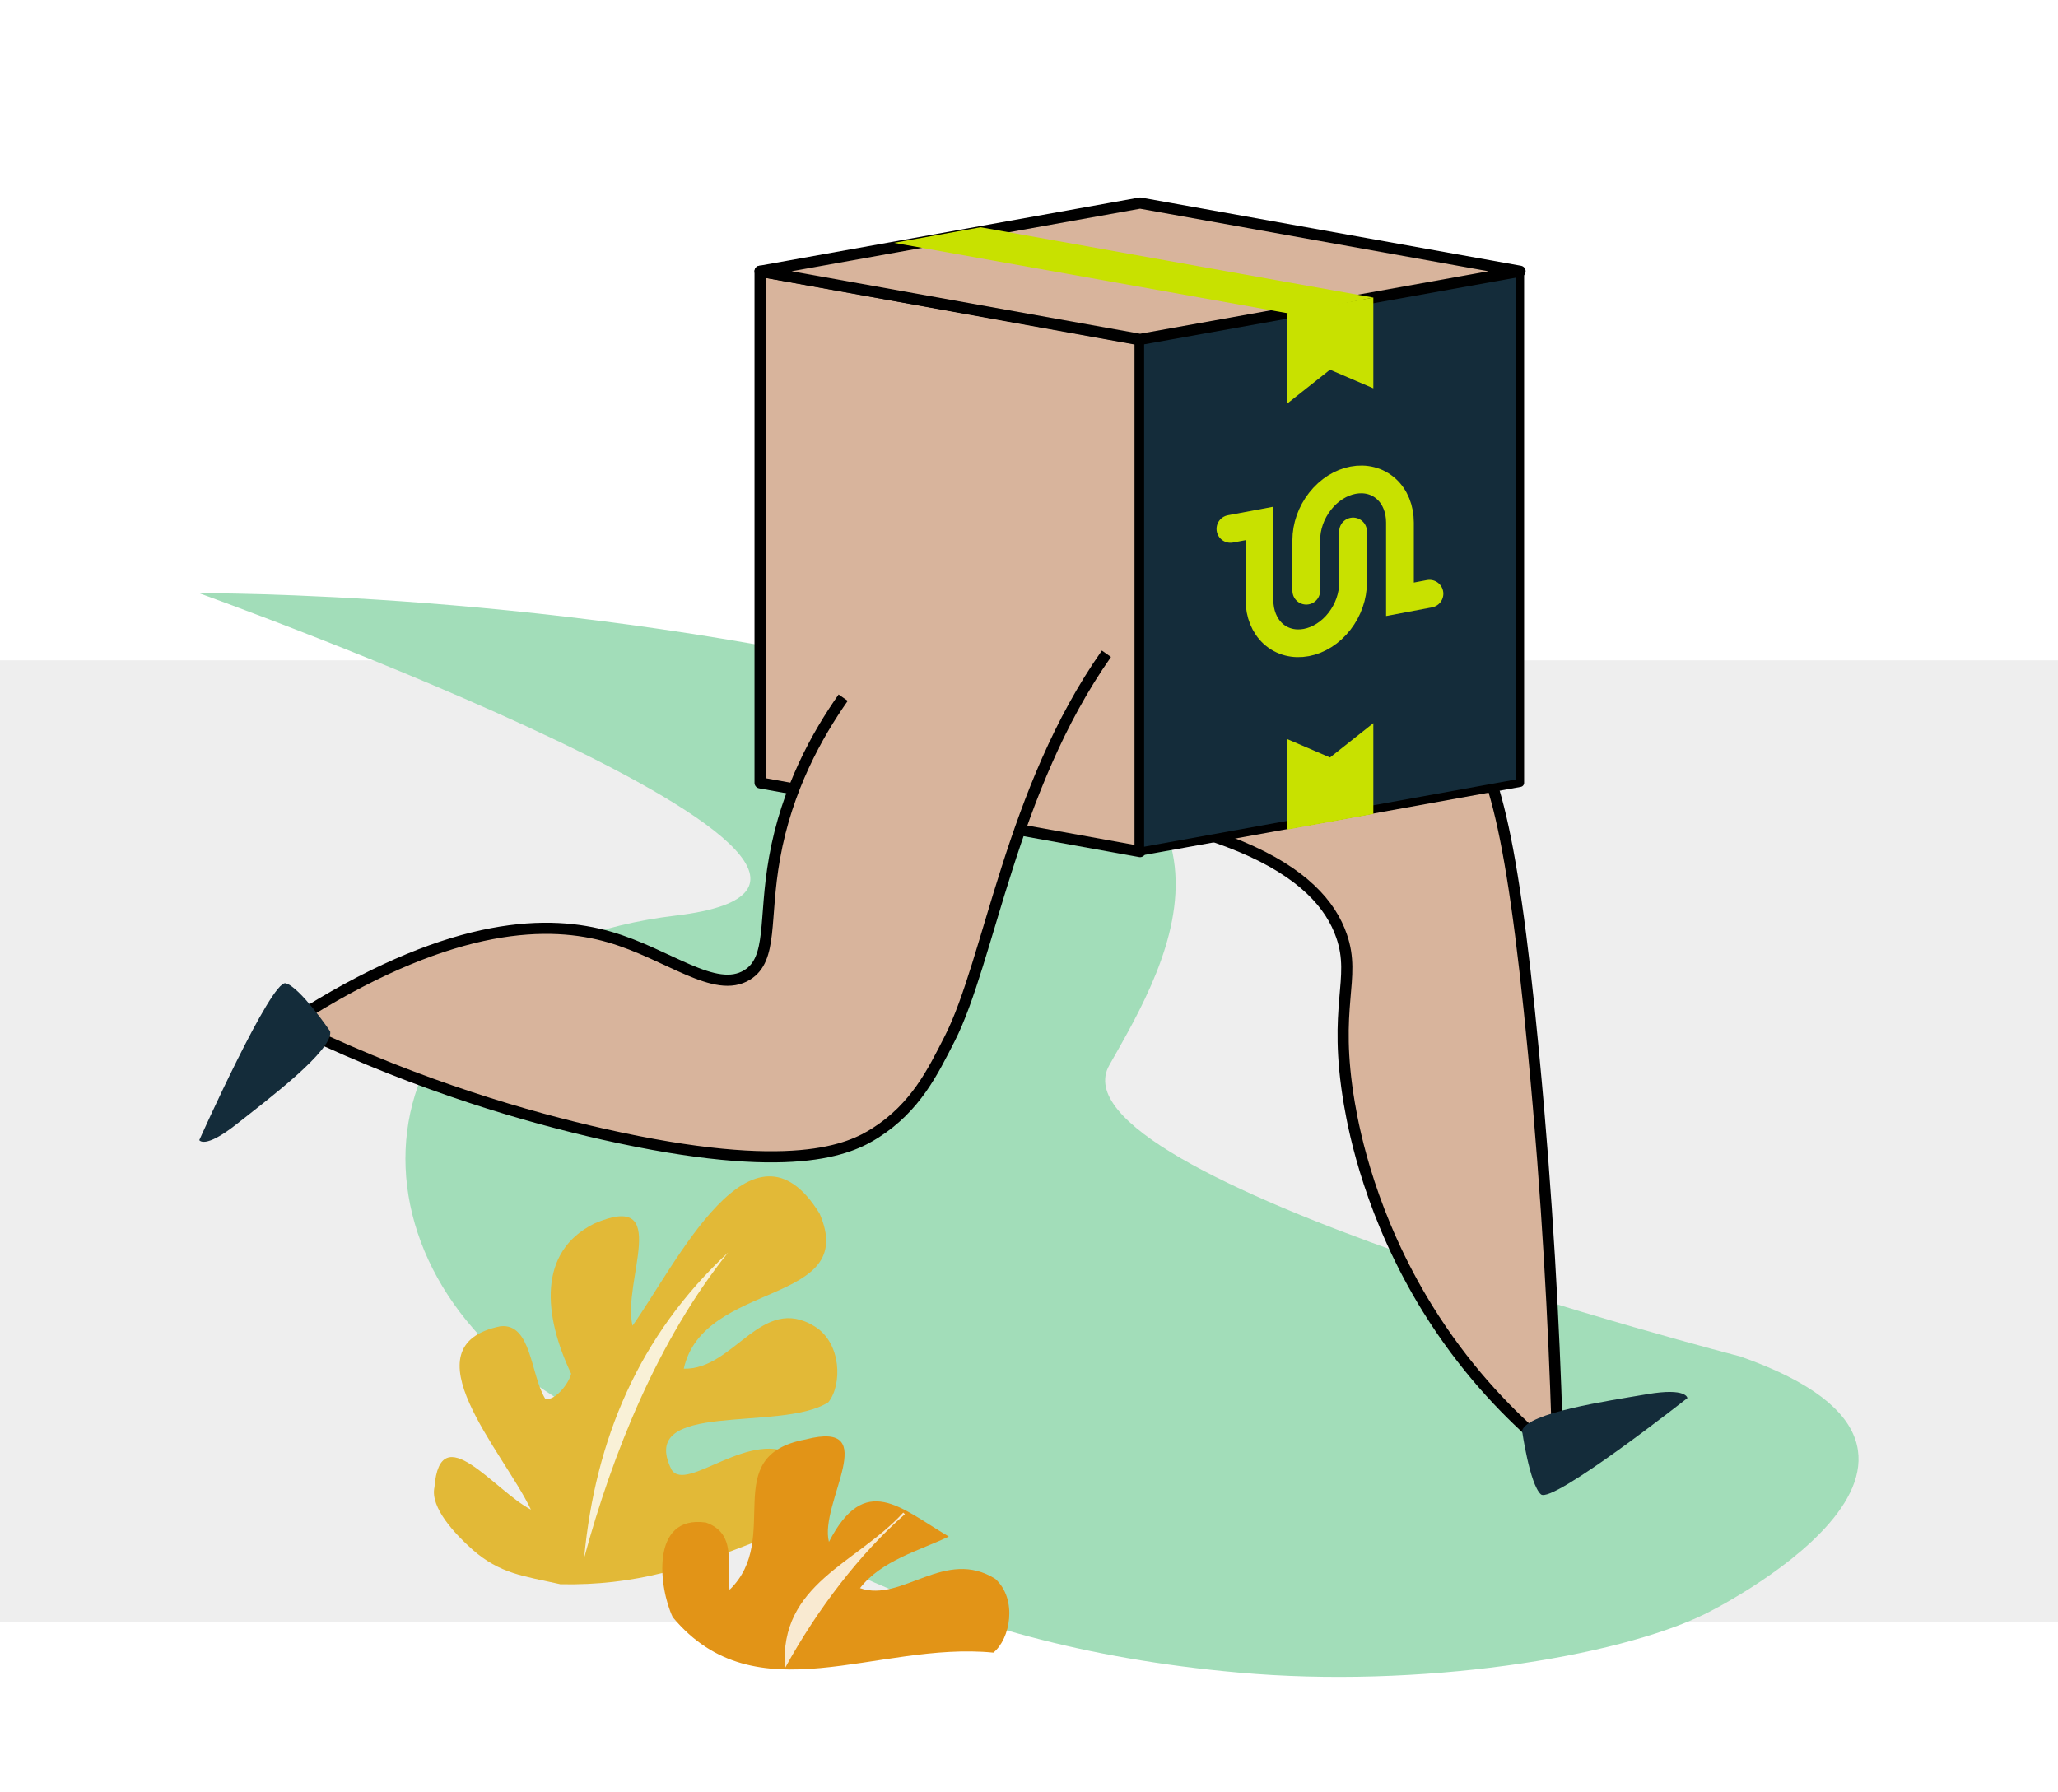 <?xml version="1.0" encoding="UTF-8"?><svg xmlns="http://www.w3.org/2000/svg" viewBox="0 0 184.74 160.87"><defs><style>.cls-1{fill:#eee;}.cls-1,.cls-2,.cls-3,.cls-4,.cls-5,.cls-6,.cls-7{stroke-width:0px;}.cls-8,.cls-9{stroke-linejoin:round;}.cls-8,.cls-9,.cls-10{stroke-linecap:round;}.cls-8,.cls-9,.cls-11{stroke:#000;}.cls-8,.cls-11{fill:#d8b49c;}.cls-9{stroke-width:.73px;}.cls-9,.cls-4{fill:#142c3a;}.cls-2{fill:#a2ddb9;}.cls-3{fill:#e29417;}.cls-5{fill:#e2b937;}.cls-10{fill:none;stroke:#c8e100;stroke-width:2.49px;}.cls-10,.cls-11{stroke-miterlimit:10;}.cls-12{isolation:isolate;}.cls-6{fill:#c8e100;}.cls-7{fill:#fff;}.cls-13{mix-blend-mode:soft-light;opacity:.8;}</style></defs><g class="cls-12"><g id="Calque_2"><g id="Calque_1-2"><rect class="cls-7" width="184.74" height="160.87"/><rect class="cls-1" y="59.28" width="184.74" height="86.3"/><path class="cls-2" d="M156.36,121.81s-62.54-16.05-56.78-26.19c5.33-9.38,15.67-26.67-16.03-34.47-33.11-8.15-65.66-7.89-65.66-7.89,0,0,71.16,25.54,42.79,28.93-28.37,3.39-31.25,29.69-11.95,42.52,19.17,12.74,34.66,22.96,62.45,25.44,16.15,1.45,33.9-1.34,41.92-5.28,0,0,28.61-14.06,3.25-23.05Z"/><path class="cls-11" d="M102.69,52.67c7.39.13,20.25,1.68,27.88,11.24,3.15,3.94,5.01,8.76,7.1,30.72,1.25,13.11,1.82,24.45,2.1,33.42-.6.35-1.2.7-1.79,1.05-2.95-2.59-6.59-6.38-9.83-11.62-5.07-8.2-6.57-15.75-7.02-18.39-1.51-8.88.65-11.15-.7-15.06-1.92-5.6-9.95-11.58-37.21-12.85,6.49-6.17,12.99-12.34,19.48-18.5Z"/><path class="cls-4" d="M136.63,128.43s.68,4.81,1.69,5.72,13.15-8.64,13.15-8.64c0,0-.04-.96-3.61-.35-3.57.61-10.73,1.65-11.23,3.27Z"/><polygon class="cls-8" points="102.34 76.45 68.23 70.28 68.23 24.35 102.34 30.51 102.34 76.45"/><polygon class="cls-9" points="102.34 76.45 136.45 70.28 136.45 24.35 102.34 30.51 102.34 76.45"/><polygon class="cls-8" points="136.45 24.35 102.34 18.23 68.23 24.35 102.34 30.47 136.45 24.35"/><polygon class="cls-6" points="88.03 20.4 80.25 21.8 115.93 28.18 123.28 26.71 88.03 20.4"/><path class="cls-11" d="M75.69,62.63c-2.32,3.31-5.06,8.17-6.16,14.38-.99,5.53-.14,9.08-2.46,10.51-2.87,1.78-7.09-1.88-12.35-3.4-5.34-1.55-13.84-1.5-27.15,6.74-.08.57-.16,1.14-.24,1.7,10.64,5.03,20.04,7.73,26.86,9.27,16.86,3.79,22.07,1.36,24.4-.13,3.62-2.31,5.13-5.46,6.66-8.45,3.57-6.99,5.48-22.34,14.07-34.56"/><path class="cls-4" d="M29.64,92.59s-2.71-3.99-4-4.32c-1.29-.33-7.75,14.08-7.75,14.08,0,0,.46.84,3.33-1.42,2.87-2.26,8.69-6.65,8.42-8.34Z"/><polygon class="cls-6" points="115.5 28.11 115.5 36.27 119.39 33.19 123.28 34.86 123.28 26.71 115.5 28.11"/><polygon class="cls-6" points="123.28 73.07 123.28 64.92 119.39 68 115.5 66.33 115.5 74.48 123.28 73.07"/><path class="cls-10" d="M110.45,47.48l2.61-.49v6.89c0,1.21.44,2.29,1.21,3h0c1.65,1.51,4.34,1,5.98-1.12h0c.78-1.01,1.21-2.25,1.21-3.46v-4.59"/><path class="cls-10" d="M117.26,53.03v-4.54c0-1.22.44-2.47,1.23-3.48h0c1.64-2.1,4.31-2.6,5.95-1.12h0c.79.71,1.23,1.8,1.23,3.02v6.89l2.65-.5"/><path class="cls-5" d="M50.29,142.22c6.77.14,11.68-1.52,17.66-3.86,2.99-1.17,7.63-5.68,3.5-7.57-3.94-2.77-9.83,3.31-11.17,1.14-3.15-6.32,9.83-3.31,14.08-6.05,1.26-1.57,1.18-5.31-1.22-6.8-4.8-2.97-7.24,3.91-11.76,3.79,1.77-7.97,15.81-5.65,12.19-13.93-6.03-9.77-12.82,4.48-16.79,10.07-.95-3.94,3.61-12.2-3.43-9.17-5.11,2.54-4.56,8.25-2.08,13.48-.2.89-1.45,2.46-2.32,2.26-1.34-2.17-1.22-6.8-4.02-6.52-8.58,1.74.24,11.23,2.73,16.46-3.27-1.69-8.15-8.4-8.66-2.01-.41,1.84,1.91,4.26,3.39,5.58,2.49,2.2,4.62,2.39,7.83,3.11l.08.02Z"/><g class="cls-13"><path class="cls-7" d="M52.44,139.81c1-10.57,4.89-19.9,12.91-27.36-6.29,7.85-10.38,18.08-12.9,27.36,0,0,0,0,0,0Z"/></g><path class="cls-3" d="M89.38,141.76c-4.54-2.88-8.4,2.13-12.18.81,1.93-2.5,5.42-3.4,7.97-4.63-4.39-2.59-7.51-5.8-10.76.48-.9-3.49,4.9-11-2.09-9.2-7.93,1.47-2.02,8.83-6.83,13.5-.29-2.22.7-5.05-2.13-6.04-5.05-.7-4.19,5.95-2.97,8.5,7.47,8.96,18.31,2.15,28.78,3.18,1.52-1.23,2.19-4.76.19-6.61Z"/><g class="cls-13"><path class="cls-7" d="M81.08,135.79c-4.17,4.57-11.15,6.37-10.62,13.97,2.92-5.34,6.79-10.34,10.77-13.83-.04-.04-.09-.08-.15-.14Z"/></g></g></g></g></svg>